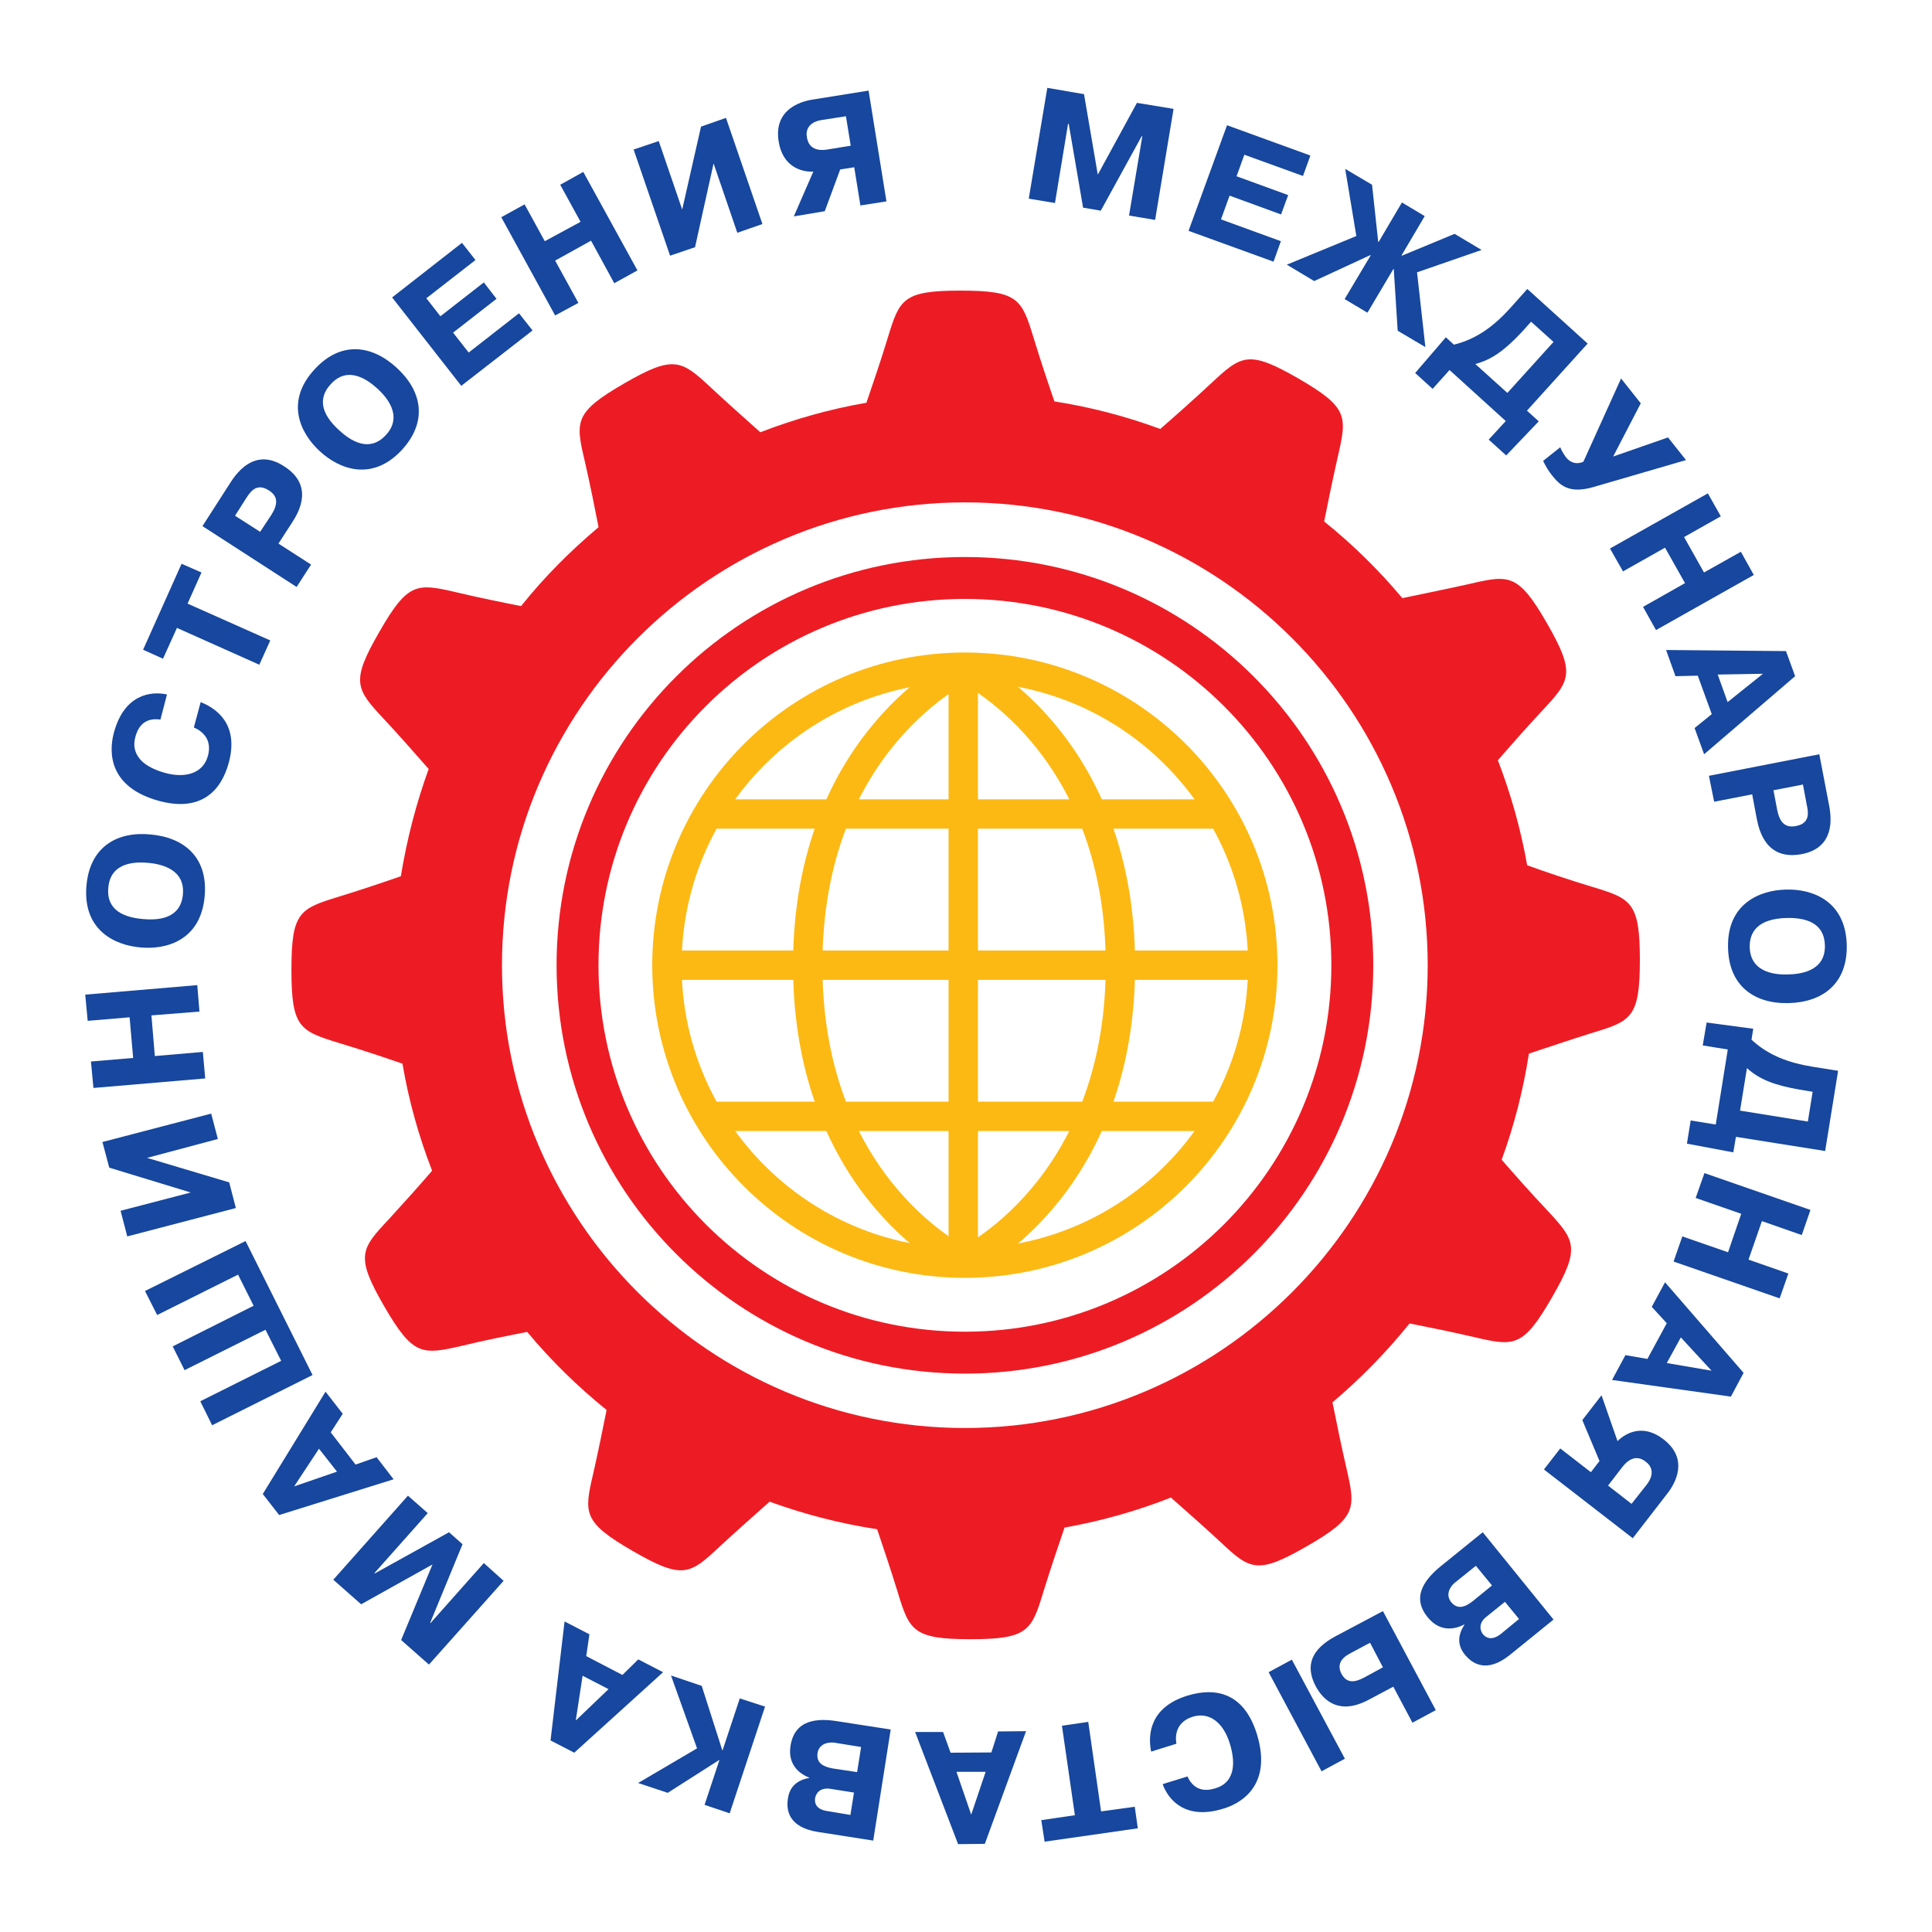 <?xml version="1.0" encoding="utf-8"?>
<!-- Generator: Adobe Illustrator 13.0.0, SVG Export Plug-In . SVG Version: 6.00 Build 14948)  -->
<!DOCTYPE svg PUBLIC "-//W3C//DTD SVG 1.0//EN" "http://www.w3.org/TR/2001/REC-SVG-20010904/DTD/svg10.dtd">
<svg version="1.0" id="Layer_1" xmlns="http://www.w3.org/2000/svg" xmlns:xlink="http://www.w3.org/1999/xlink" x="0px" y="0px"
	 width="192.756px" height="192.756px" viewBox="0 0 192.756 192.756" enable-background="new 0 0 192.756 192.756"
	 xml:space="preserve">
<g>
	<polygon fill-rule="evenodd" clip-rule="evenodd" fill="#FFFFFF" points="0,0 192.756,0 192.756,192.756 0,192.756 0,0 	"/>
	<path fill="none" stroke="#FDB913" stroke-width="2.929" stroke-miterlimit="2.613" d="M96.27,66.565
		c-16.418,0-29.731,13.314-29.731,29.731s13.313,29.729,29.731,29.729s29.717-13.312,29.717-29.729S112.688,66.565,96.27,66.565"/>
	<polygon fill-rule="evenodd" clip-rule="evenodd" fill="#17479E" points="106.627,12.359 106.56,12.359 105.255,20.254 
		102.64,19.819 104.49,8.766 108.152,9.394 109.527,17.425 113.433,10.262 117.086,10.862 115.246,21.943 112.644,21.505 
		113.967,13.61 113.911,13.583 109.825,21.019 108.059,20.717 106.627,12.359 	"/>
	<polygon fill-rule="evenodd" clip-rule="evenodd" fill="#17479E" points="128.521,19.465 127.812,21.397 122.676,19.518 
		121.818,21.887 127.794,24.064 127.061,26.108 118.582,23.031 122.421,12.495 130.738,15.518 129.999,17.558 124.148,15.437 
		123.372,17.586 128.521,19.465 	"/>
	<polygon fill-rule="evenodd" clip-rule="evenodd" fill="#17479E" points="136.752,25.481 136.715,25.453 131.117,28.041 
		128.385,26.407 135.322,23.549 134.211,16.85 136.889,18.431 137.503,24.121 137.559,24.121 139.87,20.202 142.144,21.561 
		139.833,25.481 139.87,25.509 145.125,23.332 147.82,24.938 141.379,27.17 142.211,34.631 139.447,32.997 139.056,26.844 
		139.013,26.844 136.429,31.199 134.155,29.839 136.752,25.481 	"/>
	<path fill-rule="evenodd" clip-rule="evenodd" fill="#17479E" d="M154.995,34.112l-4.603,5.091l-3.199-2.886
		c1.646-0.435,2.957-1.388,4.658-3.211l0.907-1.01L154.995,34.112L154.995,34.112z M152.343,40.973l6.056-6.696l-6.018-5.448
		l-1.728,1.935c-1.608,1.771-3.348,3.075-5.597,3.621l-0.802-0.735l-3.062,3.565l1.74,1.581l1.689-1.879l5.609,5.091l-1.702,1.851
		l1.745,1.58l3.249-3.403L152.343,40.973L152.343,40.973z"/>
	<path fill-rule="evenodd" clip-rule="evenodd" fill="#17479E" d="M166.418,43.641l1.796,2.261l-9.256,2.696
		c-2.386,0.68-3.292-0.137-4.112-1.171c-0.366-0.462-0.627-0.9-0.888-1.444l1.708-1.361c0.118,0.298,0.298,0.625,0.577,1.007
		c0.578,0.708,1.274,0.654,1.733,0.435l3.758-8.302l1.964,2.476l-2.753,5.311L166.418,43.641L166.418,43.641z"/>
	<polygon fill-rule="evenodd" clip-rule="evenodd" fill="#17479E" points="161.928,57.008 160.629,54.723 170.394,49.223 
		171.686,51.512 168.021,53.58 170.009,57.117 173.687,55.049 174.978,57.363 165.22,62.863 163.927,60.549 168.114,58.179 
		166.12,54.642 161.928,57.008 	"/>
	<path fill-rule="evenodd" clip-rule="evenodd" fill="#17479E" d="M171.376,67.301l4.516-0.08l-3.528,2.829L171.376,67.301
		L171.376,67.301z M178.189,64.96l-11.964-0.109l0.938,2.613l2.224-0.053l1.397,3.838l-1.714,1.389l0.95,2.615l9.081-7.789
		L178.189,64.96L178.189,64.96z"/>
	<path fill-rule="evenodd" clip-rule="evenodd" fill="#17479E" d="M179.88,78.274l0.378,2.013c0.125,0.598,0.435,1.85-1.062,2.123
		c-1.068,0.217-1.615-0.327-1.876-1.552l-0.38-2.013L179.88,78.274L179.88,78.274z M181.513,75.252L170.5,77.402l0.521,2.587
		l3.795-0.737l0.46,2.45c0.261,1.336,1.038,4.165,4.485,3.513c2.701-0.518,3.168-2.615,2.732-4.845L181.513,75.252L181.513,75.252z"
		/>
	<path fill-rule="evenodd" clip-rule="evenodd" fill="#17479E" d="M174.567,94.498c-0.024-1.468,0.752-2.833,3.69-2.913
		c2.56-0.053,3.771,0.925,3.814,2.751c0.056,2.692-2.696,2.857-3.69,2.885C177.426,97.25,174.643,97.194,174.567,94.498
		L174.567,94.498z M172.407,94.526c0.067,3.867,2.652,5.635,6.031,5.554c3.403-0.082,5.895-1.933,5.813-5.799
		c-0.111-4.41-3.447-5.609-6.062-5.528C175.593,88.809,172.302,90.144,172.407,94.526L172.407,94.526z"/>
	<path fill-rule="evenodd" clip-rule="evenodd" fill="#17479E" d="M180.37,111.897l-6.765-1.091l0.689-4.245
		c1.242,1.143,2.771,1.714,5.242,2.149l1.312,0.217L180.37,111.897L180.37,111.897z M173.195,113.422l8.901,1.414l1.292-8.004
		l-2.559-0.407c-2.343-0.382-4.393-1.118-6.082-2.696l0.174-1.09l-4.651-0.624l-0.386,2.286l2.497,0.406l-1.199,7.488l-2.503-0.407
		l-0.373,2.314l4.627,0.869L173.195,113.422L173.195,113.422z"/>
	<polygon fill-rule="evenodd" clip-rule="evenodd" fill="#17479E" points="169.177,119.52 170.052,117.041 180.631,120.717 
		179.762,123.222 175.786,121.832 174.45,125.672 178.426,127.061 177.557,129.539 166.972,125.864 167.847,123.357 
		172.407,124.939 173.723,121.101 169.177,119.52 	"/>
	<path fill-rule="evenodd" clip-rule="evenodd" fill="#17479E" d="M167.698,133.434l3.062,3.32l-4.466-0.762L167.698,133.434
		L167.698,133.434z M173.959,136.971l-7.839-9.037l-1.323,2.45l1.498,1.633l-1.933,3.565l-2.192-0.382l-1.336,2.479l11.858,1.661
		L173.959,136.971L173.959,136.971z"/>
	<path fill-rule="evenodd" clip-rule="evenodd" fill="#17479E" d="M162.778,150.04l-2.342-1.823l1.447-1.879
		c0.97-1.227,1.839-0.9,2.33-0.49c0.515,0.382,0.938,1.143,0.093,2.258L162.778,150.04L162.778,150.04z M158.723,146.881
		l-3.057-2.369l-1.627,2.097l8.863,6.86l3.473-4.49c0.765-0.982,2.148-3.404-0.392-5.364c-1.976-1.553-3.688-0.736-4.603,0.164
		l-1.597-4.574l-1.914,2.479l1.715,4.084L158.723,146.881L158.723,146.881z"/>
	<path fill-rule="evenodd" clip-rule="evenodd" fill="#17479E" d="M151.554,161.528l-1.789,1.47
		c-0.906,0.735-1.509,0.41-1.808,0.056c-0.261-0.326-0.503-1.062,0.299-1.715l1.895-1.525L151.554,161.528L151.554,161.528z
		 M154.995,161.584l-7.062-8.711l-4.137,3.348c-1.554,1.252-3.051,3.051-1.366,5.118c1.311,1.634,2.888,1.144,3.664,0.733
		l0.013,0.027c-0.614,0.954-0.777,1.96,0.031,2.97c0.771,0.953,2.205,1.879,4.491,0.053L154.995,161.584L154.995,161.584z
		 M148.858,158.181l-1.87,1.524c-0.745,0.6-1.534,0.953-2.205,0.138c-0.634-0.793-0.025-1.609,0.329-1.908l2.137-1.714
		L148.858,158.181L148.858,158.181z"/>
	<path fill-rule="evenodd" clip-rule="evenodd" fill="#17479E" d="M137.975,166.349l-1.9,1.034
		c-0.938,0.491-1.715,0.572-2.236-0.381c-0.459-0.898-0.062-1.554,0.863-2.042l1.988-1.062L137.975,166.349L137.975,166.349z
		 M140.919,171.874l2.33-1.252l-5.274-9.883l-4.77,2.532c-2.261,1.227-3.069,2.832-1.926,4.981c0.807,1.497,2.41,2.86,5.273,1.335
		l2.46-1.307L140.919,171.874L140.919,171.874z M134.18,175.468l-5.292-9.883l-2.317,1.252l5.28,9.886L134.18,175.468
		L134.18,175.468z"/>
	<path fill-rule="evenodd" clip-rule="evenodd" fill="#17479E" d="M114.849,174.759c-0.329-1.658-0.174-4.41,3.61-5.581
		c2.738-0.841,5.633-0.378,6.944,3.84c1.726,5.636-2.33,7.134-3.361,7.435c-3.789,1.169-5.491-0.9-6.044-2.45l2.473-0.765
		c0.775,1.715,2.236,1.361,2.808,1.171c0.571-0.164,2.516-0.869,1.416-4.466c-0.615-2.012-1.987-3.183-3.689-2.667
		c-1.665,0.518-1.783,1.878-1.634,2.695L114.849,174.759L114.849,174.759z"/>
	<polygon fill-rule="evenodd" clip-rule="evenodd" fill="#17479E" points="113.215,180.26 113.52,182.412 104.22,183.745 
		103.891,181.596 107.242,181.104 105.95,172.176 108.574,171.793 109.854,180.723 113.215,180.26 	"/>
	<path fill-rule="evenodd" clip-rule="evenodd" fill="#17479E" d="M98.338,176.775l-1.441,4.273l-1.472-4.273H98.338L98.338,176.775
		z M98.257,183.962l4.112-11.243l-2.789,0.028l-0.671,2.096l-4.069,0.025l-0.75-2.068h-2.788l4.287,11.19L98.257,183.962
		L98.257,183.962z"/>
	<path fill-rule="evenodd" clip-rule="evenodd" fill="#17479E" d="M84.846,181.077l-2.288-0.382
		c-1.143-0.162-1.306-0.817-1.236-1.279c0.07-0.436,0.435-1.088,1.486-0.951l2.395,0.379L84.846,181.077L84.846,181.077z
		 M87.122,183.636l1.742-11.082l-5.255-0.816c-1.976-0.325-4.302-0.245-4.737,2.426c-0.327,2.04,1.073,2.885,1.906,3.211
		c-1.104,0.189-1.975,0.762-2.162,2.042c-0.206,1.197,0.078,2.888,2.953,3.351L87.122,183.636L87.122,183.636z M85.515,176.803
		l-2.369-0.354c-0.937-0.165-1.73-0.491-1.578-1.553c0.173-1.006,1.185-1.088,1.645-1.034l2.699,0.435L85.515,176.803
		L85.515,176.803z"/>
	<polygon fill-rule="evenodd" clip-rule="evenodd" fill="#17479E" points="66.619,178.872 63.664,177.891 69.545,174.434 
		66.947,167.166 70.011,168.2 72.065,174.626 72.092,174.626 73.808,169.452 76.329,170.269 72.8,180.916 70.295,180.071 
		71.776,175.604 71.738,175.604 66.619,178.872 	"/>
	<path fill-rule="evenodd" clip-rule="evenodd" fill="#17479E" d="M60.712,168.526l-3.268,3.131l0.681-4.467L60.712,168.526
		L60.712,168.526z M57.293,174.868l8.864-8.031l-2.478-1.279l-1.579,1.553l-3.61-1.879l0.316-2.178l-2.479-1.28l-1.399,11.871
		L57.293,174.868L57.293,174.868z"/>
	<polygon fill-rule="evenodd" clip-rule="evenodd" fill="#17479E" points="42.917,161.91 42.949,161.938 48.271,155.947 
		50.246,157.718 42.797,166.076 40.021,163.625 43.151,156.084 36.03,160.06 33.253,157.609 40.701,149.224 42.676,150.965 
		37.351,156.954 37.392,156.982 44.8,152.873 46.146,154.068 42.917,161.91 	"/>
	<path fill-rule="evenodd" clip-rule="evenodd" fill="#17479E" d="M33.623,146.825l-4.276,1.473l2.478-3.758L33.623,146.825
		L33.623,146.825z M27.851,151.155l11.419-3.565l-1.699-2.205l-2.097,0.735l-2.478-3.214l1.199-1.852l-1.717-2.205l-6.261,10.209
		L27.851,151.155L27.851,151.155z"/>
	<polygon fill-rule="evenodd" clip-rule="evenodd" fill="#17479E" points="26.488,132.67 18.415,136.7 17.231,134.33 
		25.302,130.274 23.751,127.169 15.68,131.2 14.467,128.803 24.5,123.82 31.184,137.188 21.164,142.198 19.982,139.804 
		28.053,135.771 26.488,132.67 	"/>
	<polygon fill-rule="evenodd" clip-rule="evenodd" fill="#17479E" points="10.9,116.497 10.219,113.938 21.07,111.105 
		21.737,113.64 14.672,115.52 22.867,117.966 23.533,120.525 12.697,123.357 12.032,120.799 19.028,118.976 10.9,116.497 	"/>
	<polygon fill-rule="evenodd" clip-rule="evenodd" fill="#17479E" points="20.238,104.952 20.473,107.596 9.322,108.546 
		9.075,105.906 13.284,105.552 12.931,101.496 8.75,101.851 8.504,99.235 19.682,98.285 19.899,100.925 15.108,101.307 
		15.447,105.362 20.238,104.952 	"/>
	<path fill-rule="evenodd" clip-rule="evenodd" fill="#17479E" d="M18.25,89.218c-0.119,1.47-1.061,2.749-3.986,2.476
		c-2.548-0.218-3.636-1.333-3.457-3.13c0.228-2.696,2.968-2.56,3.958-2.479C15.719,86.169,18.485,86.548,18.25,89.218L18.25,89.218z
		 M20.418,89.436c0.353-3.867-2.016-5.882-5.392-6.181c-3.376-0.327-6.059,1.251-6.398,5.09c-0.396,4.41,2.776,5.964,5.392,6.181
		C16.606,94.771,20.021,93.818,20.418,89.436L20.418,89.436z"/>
	<path fill-rule="evenodd" clip-rule="evenodd" fill="#17479E" d="M20.021,70.05c1.579,0.627,3.838,2.206,2.805,6.045
		c-0.748,2.751-2.708,4.956-6.955,3.813c-5.707-1.554-4.78-5.774-4.508-6.809c1.035-3.839,3.703-4.164,5.297-3.811l-0.654,2.503
		c-1.877-0.271-2.34,1.143-2.504,1.743c-0.151,0.571-0.588,2.615,3.022,3.593c2.026,0.546,3.758,0,4.22-1.715
		c0.463-1.686-0.626-2.503-1.404-2.832L20.021,70.05L20.021,70.05z"/>
	<polygon fill-rule="evenodd" clip-rule="evenodd" fill="#17479E" points="16.264,65.721 14.276,64.823 18.115,56.249 
		20.103,57.117 18.714,60.223 26.964,63.897 25.874,66.32 17.653,62.646 16.264,65.721 	"/>
	<path fill-rule="evenodd" clip-rule="evenodd" fill="#17479E" d="M23.451,51.455l1.104-1.742c0.338-0.49,0.965-1.633,2.261-0.789
		c0.925,0.572,0.937,1.36,0.271,2.422l-1.132,1.715L23.451,51.455L23.451,51.455z M20.199,52.49l9.394,6.072l1.442-2.233
		l-3.254-2.096l1.359-2.097c0.752-1.144,2.151-3.731-0.789-5.609c-2.326-1.525-4.11-0.326-5.335,1.581L20.199,52.49L20.199,52.49z"
		/>
	<path fill-rule="evenodd" clip-rule="evenodd" fill="#17479E" d="M38.507,43.396c-0.991,1.09-2.504,1.525-4.667-0.463
		c-1.895-1.714-2.071-3.267-0.845-4.6c1.825-2.016,3.921-0.217,4.656,0.435C38.359,39.42,40.336,41.408,38.507,43.396L38.507,43.396
		z M40.117,44.867c2.598-2.859,1.962-5.882-0.532-8.167c-2.505-2.314-5.598-2.696-8.211,0.161c-2.979,3.243-1.389,6.398,0.545,8.169
		C33.84,46.8,37.118,48.107,40.117,44.867L40.117,44.867z"/>
	<polygon fill-rule="evenodd" clip-rule="evenodd" fill="#17479E" points="48.271,28.177 49.537,29.811 45.204,33.187 46.76,35.174 
		51.781,31.255 53.132,32.969 46.021,38.495 39.122,29.674 46.091,24.229 47.437,25.943 42.537,29.758 43.94,31.553 48.271,28.177 	
		"/>
	<polygon fill-rule="evenodd" clip-rule="evenodd" fill="#17479E" points="57.706,30.221 55.387,31.473 50.012,21.67 52.339,20.391 
		54.353,24.064 57.923,22.133 55.894,18.431 58.194,17.152 63.597,26.979 61.284,28.258 58.97,24.013 55.387,26 57.706,30.221 	"/>
	<polygon fill-rule="evenodd" clip-rule="evenodd" fill="#17479E" points="69.941,12.632 72.43,11.76 76.067,22.351 73.562,23.224 
		71.194,16.307 69.343,24.664 66.854,25.509 63.217,14.918 65.722,14.073 68.063,20.909 69.941,12.632 	"/>
	<path fill-rule="evenodd" clip-rule="evenodd" fill="#17479E" d="M84.399,11.599l0.478,2.938l-2.341,0.381
		c-1.541,0.246-1.937-0.599-2.03-1.224c-0.125-0.627,0.093-1.5,1.455-1.717L84.399,11.599L84.399,11.599z M85.227,16.688
		l0.615,3.811l2.598-0.407L86.658,9.039l-5.593,0.897c-1.229,0.19-3.896,1.007-3.376,4.193c0.393,2.451,2.19,3.051,3.455,2.994
		l-1.945,4.467l3.088-0.519l1.541-4.165L85.227,16.688L85.227,16.688z"/>
	<path fill="none" stroke="#ED1C24" stroke-width="4.182" stroke-miterlimit="2.613" stroke-dasharray="4.182,0" d="
		M96.27,57.664c-21.345,0-38.649,17.288-38.649,38.633c0,21.344,17.305,38.658,38.649,38.658c21.344,0,38.65-17.314,38.65-38.658
		C134.92,74.951,117.613,57.664,96.27,57.664"/>
	<path fill-rule="evenodd" clip-rule="evenodd" fill="#ED1C24" d="M158.858,88.482c-2.261-0.681-4.765-1.525-6.491-2.153
		c-0.64-3.62-1.633-7.129-2.925-10.481c1.211-1.388,2.882-3.291,4.435-4.954c2.796-2.994,3.348-3.702,0.466-8.711
		c-2.869-4.982-3.771-4.849-7.746-3.92c-2.304,0.516-4.889,1.034-6.684,1.414c-2.354-2.805-4.956-5.364-7.802-7.65
		c0.354-1.795,0.875-4.301,1.373-6.506c0.913-3.976,1.049-4.873-3.945-7.758c-4.993-2.885-5.702-2.314-8.684,0.463
		c-1.72,1.605-3.689,3.348-5.094,4.572c-3.385-1.252-6.914-2.177-10.563-2.749c-0.599-1.743-1.404-4.137-2.068-6.318
		c-1.187-3.891-1.524-4.736-7.286-4.736c-5.771,0-6.097,0.845-7.28,4.736c-0.681,2.233-1.525,4.712-2.123,6.454
		c-3.648,0.627-7.189,1.633-10.581,2.941c-1.372-1.227-3.251-2.888-4.883-4.41c-2.98-2.78-3.72-3.351-8.698-0.462
		c-4.998,2.885-4.876,3.783-3.936,7.758c0.517,2.233,1.019,4.764,1.376,6.587c-2.82,2.37-5.422,4.982-7.731,7.87
		c-1.798-0.354-4.235-0.845-6.402-1.363c-3.976-0.926-4.885-1.062-7.744,3.948c-2.886,4.985-2.33,5.69,0.462,8.688
		c1.58,1.686,3.267,3.621,4.464,4.981c-1.251,3.457-2.176,7.024-2.775,10.699c-1.715,0.6-4.057,1.388-6.181,2.04
		c-3.909,1.199-4.737,1.525-4.737,7.299c0,5.743,0.828,6.097,4.737,7.296c2.179,0.651,4.602,1.468,6.343,2.067
		c0.627,3.703,1.633,7.271,2.957,10.676c-1.187,1.388-2.82,3.211-4.317,4.844c-2.793,2.967-3.365,3.675-0.463,8.685
		c2.885,4.982,3.785,4.848,7.744,3.947c2.209-0.544,4.725-1.034,6.522-1.389c2.384,2.86,5.021,5.445,7.922,7.788
		c-0.354,1.77-0.844,4.191-1.334,6.345c-0.926,3.946-1.047,4.845,3.948,7.729c4.994,2.889,5.702,2.342,8.685-0.462
		c1.678-1.551,3.594-3.24,4.966-4.463c3.446,1.251,7.013,2.177,10.728,2.749c0.587,1.741,1.377,4.084,2.03,6.207
		c1.183,3.893,1.524,4.765,7.281,4.765c5.772,0,6.101-0.872,7.287-4.765c0.68-2.204,1.512-4.655,2.097-6.37
		c3.673-0.655,7.225-1.661,10.616-2.996c1.379,1.227,3.255,2.86,4.889,4.385c2.981,2.802,3.69,3.349,8.684,0.464
		c4.995-2.861,4.846-3.787,3.951-7.734c-0.534-2.262-1.037-4.819-1.404-6.615c2.802-2.37,5.386-5.01,7.689-7.87
		c1.797,0.354,4.25,0.844,6.455,1.363c3.976,0.925,4.857,1.062,7.745-3.947c2.883-4.982,2.33-5.69-0.447-8.688
		c-1.627-1.714-3.354-3.674-4.564-5.062c1.242-3.403,2.148-6.917,2.721-10.591c1.732-0.571,4.143-1.389,6.316-2.068
		c3.883-1.171,4.752-1.525,4.752-7.271C163.61,90.008,162.741,89.653,158.858,88.482L158.858,88.482z M96.27,142.472
		c-25.458,0-46.188-20.72-46.188-46.175c0-25.458,20.73-46.174,46.188-46.174c25.456,0,46.172,20.715,46.172,46.174
		C142.441,121.752,121.726,142.472,96.27,142.472L96.27,142.472z"/>
	<path fill="none" stroke="#FDB913" stroke-width="2.929" stroke-miterlimit="2.613" d="M66.539,96.297h59.312 M70.758,81.212
		h50.979 M70.758,111.378h50.979 M96.27,126.025c0,0-15.683-7.187-15.683-29.729c0-22.544,15.683-29.731,15.683-29.731"/>
	<path fill="none" stroke="#FDB913" stroke-width="2.929" stroke-linejoin="round" stroke-miterlimit="2.613" d="M96.104,126.025
		c0,0,15.682-7.187,15.682-29.729c0-22.544-15.682-29.731-15.682-29.731 M96.104,66.565v59.46"/>
</g>
</svg>
